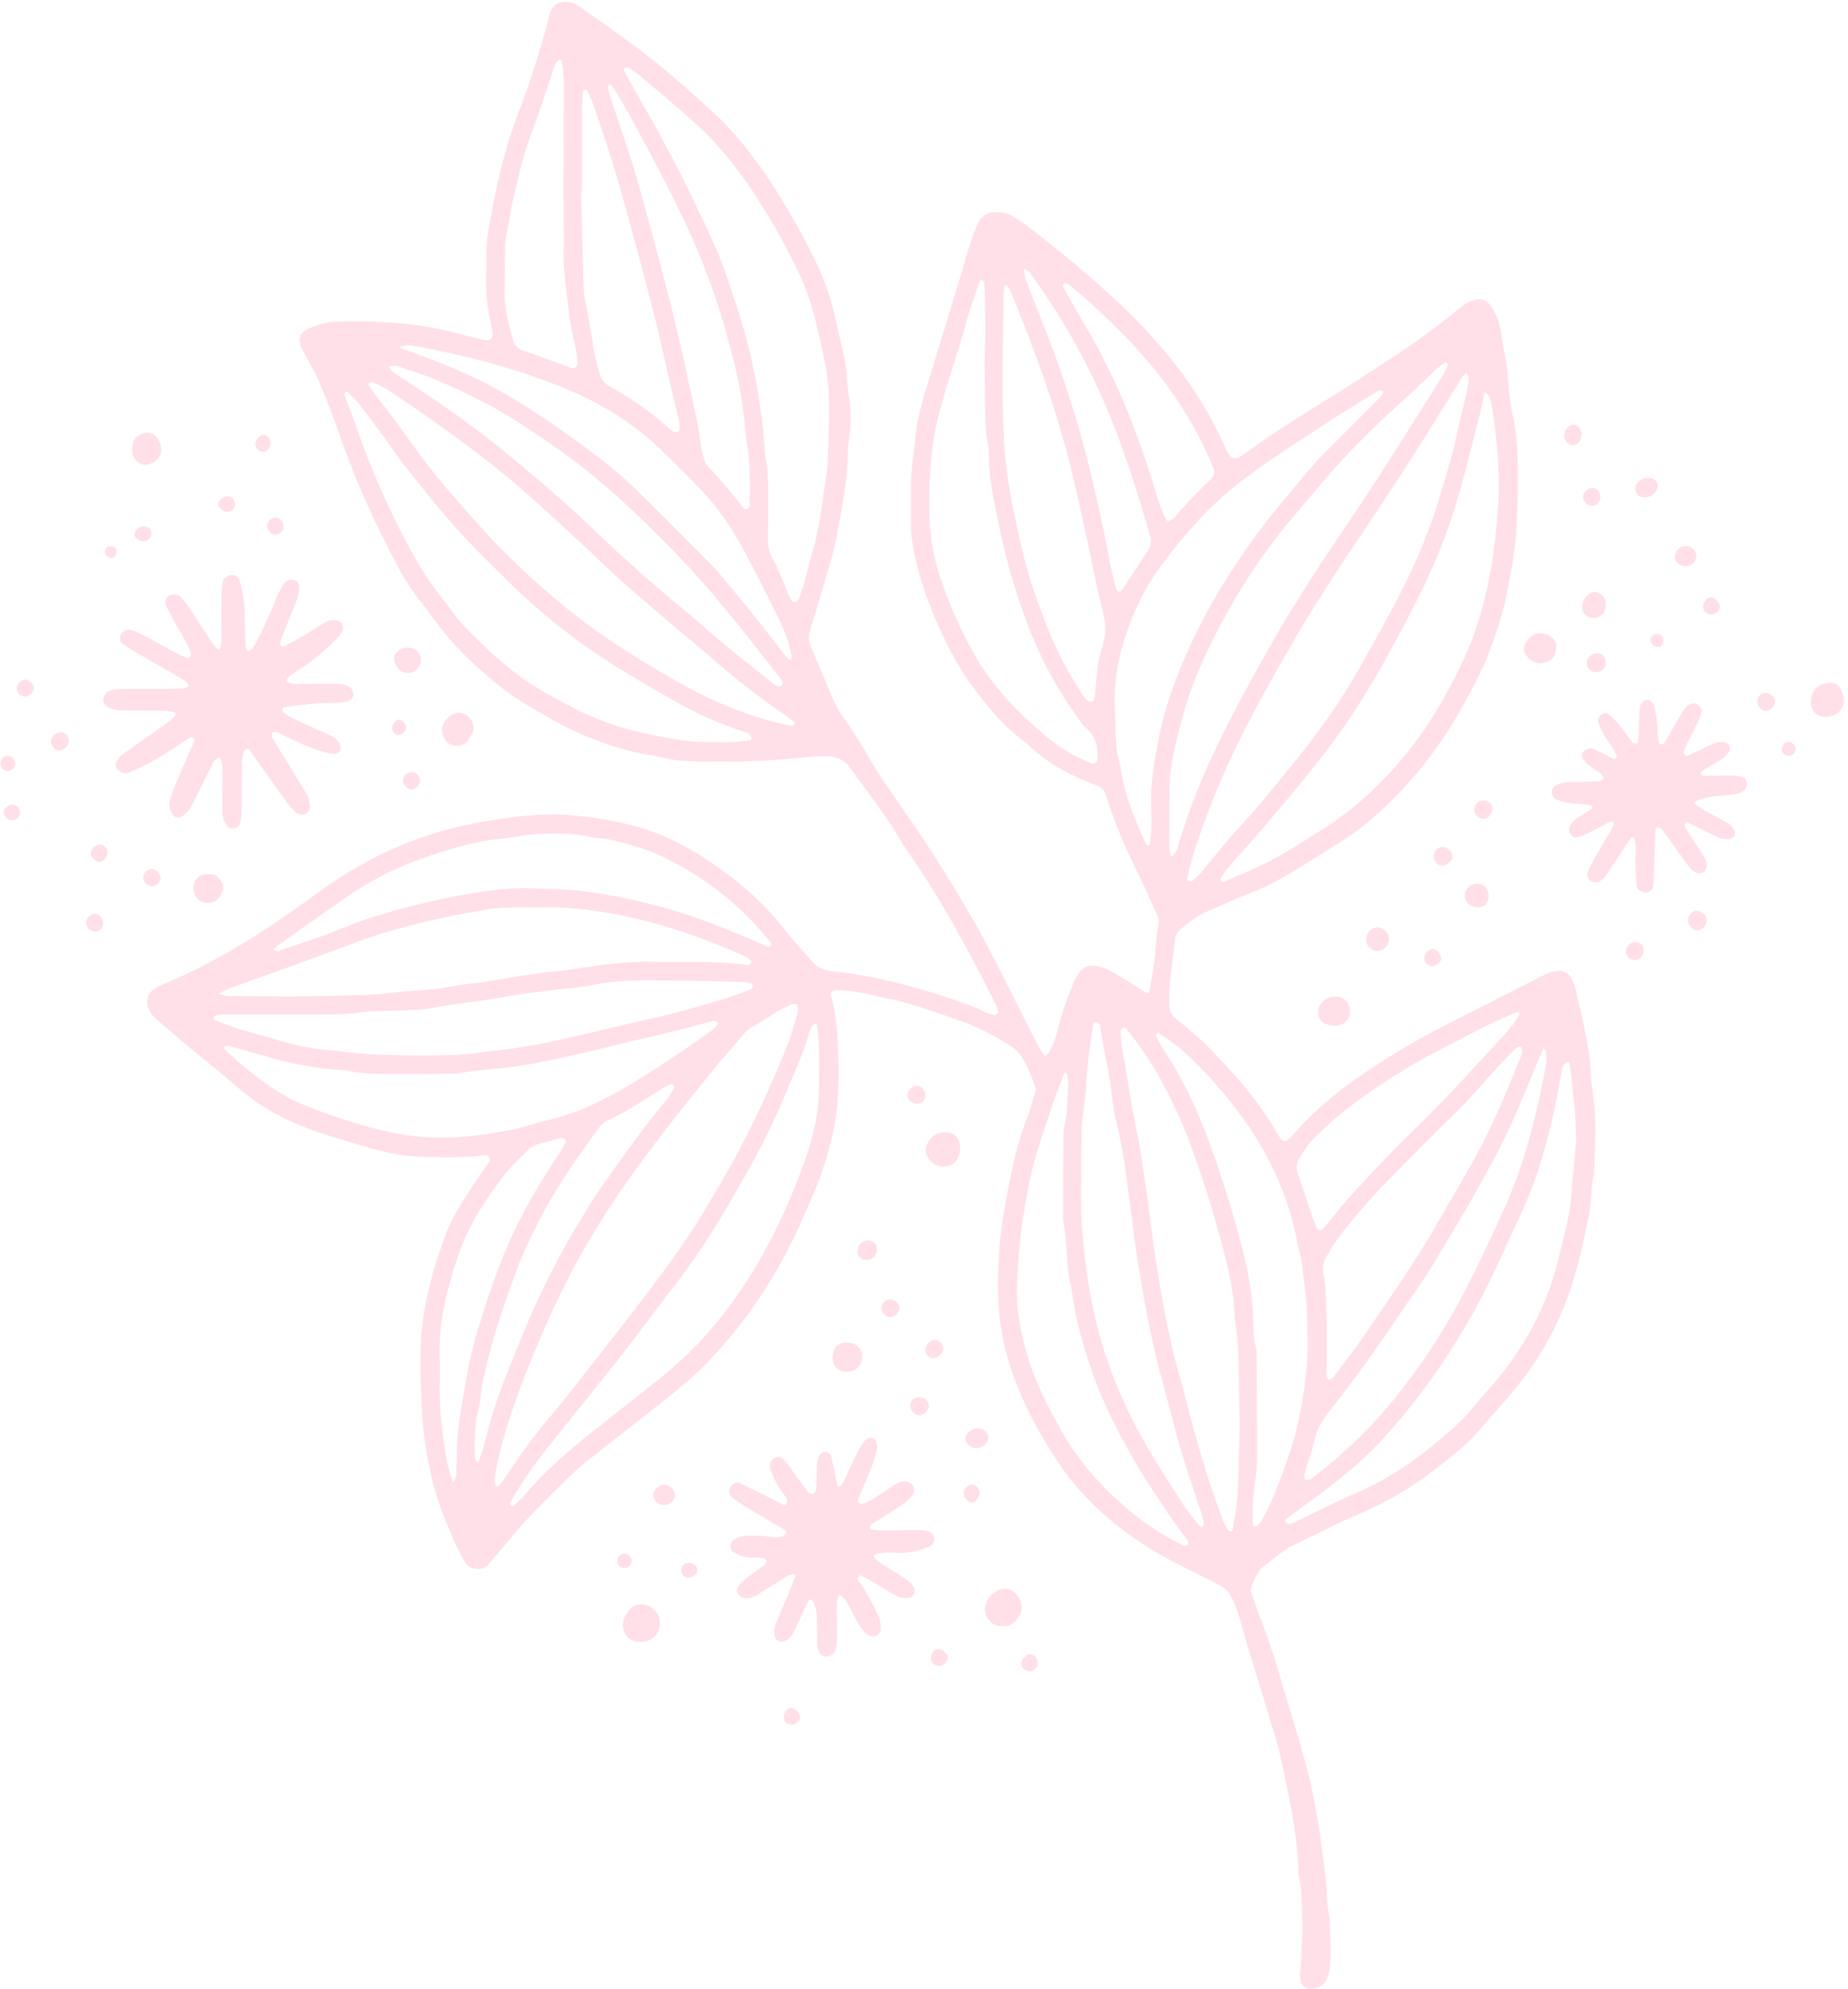 <?xml version="1.0" encoding="UTF-8" standalone="no"?><svg xmlns="http://www.w3.org/2000/svg" xmlns:xlink="http://www.w3.org/1999/xlink" data-name="Magical Botanicals" fill="#ffe0e8" height="1309.4" preserveAspectRatio="xMidYMid meet" version="1" viewBox="13.8 17.9 1216.9 1309.4" width="1216.9" zoomAndPan="magnify"><g data-name="12" id="change1_1"><path d="M776.87,622.87c-4-8.73-8.13-18.62-12.87-28.22-8.55-17.34-16.31-35-22-53.48a9.55,9.55,0,0,0-6.56-6.47c-3-1-6-2.28-9-3.55-12.42-5.32-23.92-12.11-33.85-21.37a39.06,39.06,0,0,0-3.6-3.22c-13.24-9.51-23.55-21.84-33.28-34.71a138.92,138.92,0,0,1-9.1-13.26,267.23,267.23,0,0,1-28.39-66.37c-2.77-10.3-4.8-20.9-4.65-31.74.12-9.12,0-18.25.2-27.37.13-4.8.81-9.6,1.32-14.39.39-3.73,1.15-7.43,1.34-11.17.48-9.18,2.89-18,5.15-26.79.93-3.64,2.16-7.19,3.25-10.78q10.57-34.58,21.15-69.16c2.18-7.17,4.08-14.44,6.39-21.57a115.9,115.9,0,0,1,5.75-14.95c2.29-4.75,6.63-6.87,11.91-6.72,3.79.11,7.52.72,10.78,2.81,3.61,2.31,7.24,4.63,10.64,7.23,14,10.77,27.91,21.74,41.17,33.52,10.44,9.27,20.88,18.5,30.57,28.54,22.5,23.31,41.86,48.89,55.4,78.51,6.24,13.66,6.86,14.44,19,5.43,8.6-6.39,17.64-12.21,26.67-18,17.61-11.28,35.52-22.11,53-33.58,18.84-12.34,37.76-24.6,55-39.21,3.7-3.14,7.45-6.05,12.3-7.39,4.44-1.23,8.44,0,11.1,4a42.08,42.08,0,0,1,6.65,18c1.45,10.61,4.28,21,4.72,31.79a138.32,138.32,0,0,0,3.26,23.86c2.56,11.65,2.76,23.44,3,35.22s-.34,23.6-.83,35.39c-.68,16.11-3.77,31.93-7,47.64-2.83,13.64-7.61,26.8-12.55,39.85-.38,1-.8,2-1.25,3-13.2,28.34-29,55.11-49.88,78.5-14,15.64-29.42,29.76-47.39,40.86-10.49,6.48-20.88,13.14-31.47,19.46a173.47,173.47,0,0,1-27.37,13.5c-8.51,3.23-16.73,7.21-25.14,10.69-7.55,3.13-14,7.89-20,13.28a9.44,9.44,0,0,0-2.79,5.6c-1.44,14.39-4.21,28.66-3.93,43.2.06,3.39,1,6.32,3.66,8.53,2.07,1.71,4.2,3.35,6.22,5.11,5.25,4.58,10.8,8.88,15.63,13.88,17.15,17.77,33.74,36,45.94,57.77a15.31,15.31,0,0,0,2.9,3.81,3.06,3.06,0,0,0,2.72.57,13.49,13.49,0,0,0,3.64-3.06,226.36,226.36,0,0,1,44.54-39.26,487.56,487.56,0,0,1,53.72-32.34q32.29-16.37,64.52-32.85a75,75,0,0,1,7.3-3.35,20.73,20.73,0,0,1,4.71-1,9.13,9.13,0,0,1,9.34,4.86,32,32,0,0,1,2.42,5.93c3.67,14.55,6.84,29.21,9.3,44,.53,3.16.62,6.4.88,9.61.31,3.75.28,7.55.93,11.23,3.37,19.21,2,38.51,1.48,57.81-2.37,9.42-1.59,19.26-3.62,28.69-2.94,13.61-5.81,27.29-9.83,40.6a204.38,204.38,0,0,1-36.25,69.46c-8.75,10.9-18.13,21.2-27.33,31.68-7.79,8.88-17.29,16.05-26.56,23.35a229.79,229.79,0,0,1-52.55,30.85c-14.29,6.11-28.08,13.38-42.07,20.16-7.32,3.54-13.11,9.28-19.71,13.86a10.6,10.6,0,0,0-3,3.72c-2,3.75-4.58,7.3-5.27,12.34,1.78,5,3.64,10.58,5.74,16.07,5,13,9.49,26.21,13.39,39.6,6.44,22.12,13.64,44,19.21,66.39a440.4,440.4,0,0,1,8.34,45.81c1.11,8,2.15,15.94,3,23.92.84,7.45.09,15,2.25,22.37.47,11.26,1.24,22.52.22,33.78a29.46,29.46,0,0,1-1.44,6.23c-1.57,4.82-5.47,7.49-11,7.74a6.67,6.67,0,0,1-6.92-5.41,22.27,22.27,0,0,1-.24-4.75,350.57,350.57,0,0,0,1.06-46.63c-.22-4.82-.17-9.63-1.42-14.37a28.3,28.3,0,0,1-.74-6.37c-.73-24.25-6-47.82-10.93-71.41-2.5-12-6.52-23.77-10-35.58-5.35-18-11.18-35.8-16.21-53.88-2-7.19-4-14.52-7.9-21a15.11,15.11,0,0,0-4.24-4.65,74.35,74.35,0,0,0-8.46-4.63c-8.6-4.37-17.3-8.58-25.84-13.07-23.48-12.37-44.39-28.09-61.91-48.13-8.51-9.73-15.46-20.59-22.08-31.63A236.58,236.58,0,0,1,680.59,922a170.22,170.22,0,0,1-9.67-60c.32-16.66,1.44-33.27,4.52-49.61,3.67-19.45,7.13-39,14.39-57.61,2.52-6.47,4.24-13.25,6.27-19.71-2.56-7.91-7-17.94-9.89-22a27.31,27.31,0,0,0-8.32-7.47c-10-6.24-20.51-11.8-31.67-15.65-16.19-5.58-32.3-11.64-49.18-15-11-2.16-21.83-5.59-33.25-5.1-1.67.08-3.41,1.64-3,3,4,12.42,4.42,25.34,5,38.17a242.63,242.63,0,0,1-1.11,38.59A158.53,158.53,0,0,1,560,773.22a245.75,245.75,0,0,1-13,36.3c-1.77,3.91-3.39,7.88-5.13,11.8-16.27,36.65-38,69.59-66.61,97.85-8.42,8.33-17.74,15.58-27,22.93-16.37,13-32.95,25.78-49.29,38.84a188.55,188.55,0,0,0-14.27,13c-8.4,8.3-16.81,16.6-24.82,25.27-6.91,7.48-13.27,15.47-19.87,23.23-1.73,2-3.35,4.19-5.21,6.1a8.31,8.31,0,0,1-5.88,2.22c-3.41.13-6.37-1-8.36-3.85-4.57-6.68-7.63-14.16-10.7-21.57-5.54-13.37-10.56-26.94-13.19-41.26-.29-1.58-1-3.08-1.22-4.66-1.23-9-2.89-18-3.44-27.1-1-17.14-1.75-34.3-1-51.49.7-16.19,4.27-31.85,8.57-47.35,2.28-8.25,5.31-16.31,8.32-24.34,4-10.62,10.43-19.93,16.39-29.47,2.83-4.55,6.19-8.77,9.12-13.25,1.38-2.1,4.07-4.22,2.39-7-1.28-2.13-3.91-.83-5.95-.63-12.86,1.23-25.74,1-38.61.63a124.65,124.65,0,0,1-28.57-4.4c-13.45-3.54-26.74-7.77-40-12a170.37,170.37,0,0,1-29.35-13.06c-9.44-5.17-17.95-11.77-26.09-18.74-4.89-4.18-9.74-8.36-14.77-12.39-12.14-9.71-23.89-19.91-35.73-30a18.78,18.78,0,0,1-5.44-7.85c-1.48-4,0-9.39,3.44-11.47a51.32,51.32,0,0,1,7-3.85c35.4-14.75,67.41-35.24,98.22-57.8a309.72,309.72,0,0,1,36.59-23.35,248.36,248.36,0,0,1,75.81-25.72c17.92-3.08,36-5.51,54.41-4.42A241.85,241.85,0,0,1,428,560.75c20.16,4.74,38.12,14,55.06,25.67,18.27,12.52,34.75,26.87,48.34,44.51,5.55,7.21,12,13.75,17.92,20.66a16,16,0,0,0,8.18,4.81,28.27,28.27,0,0,0,4.74.88c31.1,3.37,60.92,11.85,90.23,22.46,5.53,2,10.5,5.43,16.44,6.28.37.05.88-.45,1.23-.79s.91-.88.83-1.21a20.34,20.34,0,0,0-1.4-4.55c-17.36-35.14-36.05-69.52-58.51-101.73-1.22-1.76-2.43-3.55-3.5-5.41-9.93-17.25-22.39-32.73-33.91-48.89-3.75-5.27-9-7.58-15.15-7.67a120.61,120.61,0,0,0-14.46.71,552.77,552.77,0,0,1-73.91,2.58c-6.43-.19-12.81-.56-19.12-2.26-5.16-1.38-10.58-1.74-15.78-2.95A214.55,214.55,0,0,1,377,491.4c-12.14-6.93-24.26-13.72-35.12-22.58-14.59-11.89-28.35-24.59-39.68-39.73-3.86-5.15-7.66-10.35-11.64-15.4a152.9,152.9,0,0,1-14.85-22.94c-14.88-28-28-56.7-38.33-86.72-4.17-12.16-9.07-24.08-13.93-36-1.81-4.45-4.5-8.52-6.74-12.8-1.74-3.32-3.54-6.62-5.06-10a8.21,8.21,0,0,1,4.58-10.69c5.91-2.55,12-4.67,18.52-4.88,28-.91,55.74.82,82.9,8.34,4.64,1.29,9.35,2.37,14,3.5,5,1.2,7.19-.78,6.3-5.67-1.05-5.8-2.26-11.58-3.14-17.4a82.52,82.52,0,0,1-.91-11.21c-.1-7.51.11-15,.09-22.54,0-8.65,1.75-17.11,3.3-25.49,4.42-23.72,10-47.15,18.9-69.72,7.48-19,13.08-38.57,18.59-58.18.43-1.55.65-3.16,1.11-4.7,2.3-7.71,9.71-8.68,15.68-6.48a19.45,19.45,0,0,1,4.16,2.4c18.49,12.87,37,25.8,54.39,40.09,11.19,9.18,22,18.88,32.65,28.65,16.75,15.32,30.26,33.33,42.37,52.43a486.06,486.06,0,0,1,25.08,44.95,157.76,157.76,0,0,1,12.65,34.67c2.54,11,5.09,21.92,7.46,32.91a82.68,82.68,0,0,1,1.1,9.57c.43,4.27.49,8.6,1.27,12.8a87.39,87.39,0,0,1,.13,28.82,55.37,55.37,0,0,0-.83,8c0,18.9-3.94,37.29-7.24,55.74a201.26,201.26,0,0,1-5.17,20.23c-4,13.91-8.1,27.79-12.37,41.61a14.78,14.78,0,0,0,.62,10.88c4.7,10.82,9.18,21.73,13.74,32.6a71.91,71.91,0,0,0,7.8,14c7.16,10.06,13.45,20.68,19.71,31.32,1.9,3.23,4,6.37,6.06,9.48,12,17.78,24.52,35.24,36,53.37,14.33,22.67,28,45.78,40,69.76q13,25.88,26.11,51.72a65.7,65.7,0,0,0,4.26,6.73c.12.19,1,.18,1.22,0a10.42,10.42,0,0,0,2-2.44,66.53,66.53,0,0,0,5.68-15,194.91,194.91,0,0,1,9.08-27.46c1-2.47,2.07-4.95,3.3-7.32,2.62-5.07,7-8.48,14.82-6.43a41.68,41.68,0,0,1,10.26,4.46c6.93,4,13.64,8.46,20.48,12.68a1.5,1.5,0,0,0,2.48-1.1c1.32-9,3.26-17.88,3.82-27C775.06,636.82,776,630.45,776.87,622.87ZM339.73,990.27c-.38,4.32.82,7,1.48,6.43a15.9,15.9,0,0,0,2.34-2.06,36.36,36.36,0,0,0,2.86-3.89A389.9,389.9,0,0,1,377,949.36c6.21-7.4,12.21-15,18.17-22.56,13.25-16.88,26.55-33.73,39.59-50.77,15.64-20.46,31.09-41.07,44.18-63.32,2.72-4.62,5.43-9.25,8.18-13.86,17.65-29.54,32.14-60.64,45-92.51,2.8-6.94,4.71-14.25,6.85-21.44.44-1.46.12-3.17,0-4.75a1.63,1.63,0,0,0-1-1.18,6.5,6.5,0,0,0-3,.23c-9.56,3.75-17.5,10.37-26.5,15.13a17.9,17.9,0,0,0-4.78,4.26c-7,8.12-14.1,16.18-20.87,24.5-17.93,22.07-35.66,44.3-52.29,67.38a548,548,0,0,0-40,64.12c-10.3,19.48-19.18,39.6-27.5,59.94-9.33,22.84-17.43,46.15-22.48,70.39C340.05,987.53,339.74,990.2,339.73,990.27ZM559.67,296c.1-11.55.19-23.45-1.9-35.05s-4.62-23.09-7.62-34.51a174.07,174.07,0,0,0-13-34.55c-6.3-12.45-13-24.67-20.35-36.55-12.75-20.63-27.12-40-45.19-56.31-11.14-10-22.7-19.66-34.13-29.4-2.85-2.43-5.88-4.67-8.95-6.83a3.87,3.87,0,0,0-2.86-.39c-1.39.38-1.37,1.36-.65,2.61,1.87,3.25,3.48,6.65,5.37,9.89,15.09,26,29.59,52.3,42.29,79.55,1.59,3.41,3.41,6.7,5,10.11,2.47,5.36,4.74,10.8,7.23,16.14,5,10.73,8.35,22.06,12.14,33.23a393.31,393.31,0,0,1,20.18,97.32,68.86,68.86,0,0,0,.71,8c1.79,9,1.7,18.14,1.67,27.27,0,8.05,0,16.1-.18,24.15-.14,5.48.62,10.6,3.33,15.49a156.06,156.06,0,0,1,9.69,22.08,32.48,32.48,0,0,0,2.14,4.3,3.92,3.92,0,0,0,1.09,1.17c.42.32,1.05.8,1.39.68.86-.32,2-.76,2.32-1.46,4.45-10.4,6.41-21.55,9.59-32.34,5-17,6.4-34.76,9.39-52.18a48.87,48.87,0,0,0,.44-6.42C559.11,313.39,559.38,304.81,559.67,296Zm419.7-32.61c-2.36,1.51-3.49,4-4.85,6.2Q941,324.44,904.91,377.71c-7.84,11.52-15.27,23.32-22.78,35.06-13.57,21.24-25.87,43.21-38,65.28C827,509.11,812.42,541.26,801.4,575a149.58,149.58,0,0,0-5.84,21.71c-.07.38.41,1.2.7,1.24.92.1,2.17.29,2.75-.19a45.28,45.28,0,0,0,5.77-5.56c7.62-9,14.79-18.39,22.75-27.06,13.81-15,26.68-30.79,39.47-46.64,14.83-18.37,28.66-37.47,40.34-58,7.94-14,15.84-28,23.44-42.15,13.21-24.61,24.4-50.09,32.14-77,2.37-8.23,5.08-16.37,7.15-24.68,3.61-14.55,6.9-29.18,10.19-43.8C981,269.71,981.37,266.44,979.37,263.34Zm11.94,12.84c-.87,4.3-1.54,8.53-2.59,12.66-4.46,17.66-8.87,35.33-13.8,52.88a377.46,377.46,0,0,1-24,63c-6.56,13.51-13.51,26.85-20.7,40-6.15,11.3-12.67,22.42-19.44,33.37-18.12,29.31-40.3,55.55-62.57,81.71-8.69,10.21-17.7,20.16-26.5,30.29a56.14,56.14,0,0,0-3.63,5.29c-.79,1.15-.71,2.06.3,2.62.42.23,1,.53,1.4.38,7.86-3.43,15.75-6.78,23.51-10.41,14.63-6.83,28-15.84,41.65-24.34,17.94-11.16,33.48-25.14,47.45-40.81,21.66-24.28,37.39-52.28,50.13-82.05.84-2,1.36-4.06,2.08-6.08,9.83-27.52,13.9-56.11,15.71-85.1,1.38-22.09-1-43.94-4.32-65.72a22.59,22.59,0,0,0-2.15-6C993.46,277.2,992.34,276.86,991.31,276.18ZM830.21,954.71c-1-24.77.26-47.34-3.47-69.67-.1-13.5-3-26.57-6.22-39.58a698.52,698.52,0,0,0-24.39-78.15A321.08,321.08,0,0,0,777.76,728a217.53,217.53,0,0,0-22.59-33.15,1.63,1.63,0,0,0-1.46-.47c-.77.45-2,1.22-2,1.81.2,4.27.53,8.54,1.1,12.78.42,3.17,1.43,6.27,1.89,9.44,2.32,15.89,5,31.71,8.29,47.43.44,2.1,1,4.18,1.29,6.3,2,13.76,4.39,27.49,6,41.3,1.79,15.43,4.1,30.76,6.59,46.09,3.68,22.76,8.15,45.3,14.6,67.43.9,3.08,1.65,6.21,2.44,9.32,7.12,28,15.09,55.82,25.34,82.9a43,43,0,0,0,2.88,5.66c.22.4.82.61,1.28.85,1.09.58,2,.18,2.21-1.25,1.12-7.39,2.71-14.77,3.09-22.21C829.58,985.66,829.8,969,830.21,954.71ZM157.82,671.92c3.56,1.75,6.64,1.69,9.65,1.71,17.69.09,35.38.48,53.06.06s35.31-.26,52.94-2.4c11.65-1.41,23.46-1.35,35.11-3.58,10.49-2,21.21-2.82,31.76-4.59,14.24-2.41,28.47-4.9,42.89-6.06,2.66-.21,5.28-.85,7.93-1.23,17.48-2.51,34.92-5.25,52.7-4.8,20.86.54,41.77-.74,62.55,2.25.65.09,2.09-1,2.07-1.49a4,4,0,0,0-1.39-2.73,20.25,20.25,0,0,0-4.22-2.24c-27.48-12.21-55.78-22-85.43-27.32a241,241,0,0,0-30.24-3.9c-13.36-.68-26.78-.28-40.18-.18a69.93,69.93,0,0,0-11.18,1.05c-14.76,2.54-29.54,5.11-44.07,8.74s-29,7.55-43,12.86c-14.51,5.49-29.11,10.77-43.7,16.07-13.08,4.74-26.22,9.34-39.3,14.1C163.28,669.13,161,670.45,157.82,671.92ZM662.09,257.35c.26-10.82.6-17.79.55-24.75-.06-9.64-.39-19.27-.73-28.9,0-.58-1.16-1.19-1.88-1.61-.15-.09-1,.56-1.13,1-3,9.14-6.55,18.17-8.93,27.49-2.66,10.39-6.2,20.48-9.36,30.7-3.48,11.24-6.94,22.52-9.67,34A184.67,184.67,0,0,0,627,320.57a292.35,292.35,0,0,0-1,40.15,136.68,136.68,0,0,0,6.58,36.21,285,285,0,0,0,25.87,56.93c1.35,2.3,3,4.46,4.46,6.67,11,16.06,24.88,29.43,39.61,41.94a102.25,102.25,0,0,0,30.25,18c1.22.47,3.45-.86,3.55-2.1.7-8.38-.77-15.86-7.78-21.61-2.42-2-4-5-5.89-7.59a259.91,259.91,0,0,1-33.5-63.8,401.33,401.33,0,0,1-16.19-55.43c-3.68-17.8-8.11-35.51-8.09-53.89a26.28,26.28,0,0,0-.59-6.39c-1.44-5.78-1.49-11.68-1.63-17.56C662.32,279.21,662.21,266.35,662.09,257.35ZM484.39,506.21v.19c3.22,0,6.44.12,9.66,0,4.28-.19,8.56-.56,12.83-.95,1.36-.12,2.08-1,1.69-1.93a6.23,6.23,0,0,0-1.7-2.57,8.71,8.71,0,0,0-2.91-1.29,238.47,238.47,0,0,1-42.76-18.47c-11.71-6.52-23.27-13.33-34.77-20.22a411.2,411.2,0,0,1-78.66-61c-4.19-4.16-8.36-8.34-12.59-12.46-16.56-16.13-31.58-33.62-45.91-51.74-5-6.31-10.14-12.47-14.77-19.08-7.7-11-15.74-21.72-23.82-32.42-2.24-3-5.12-5.43-7.75-8.08-.31-.31-1.08-.61-1.32-.44a2.2,2.2,0,0,0-.75,2.87c2.63,7,5.38,14,7.82,21.1a545.79,545.79,0,0,0,35,79.35,221.9,221.9,0,0,0,20,31.08c2,2.56,4.12,5,5.92,7.63a120.06,120.06,0,0,0,16.91,19.38c3.89,3.69,7.6,7.58,11.58,11.18s8.18,6.92,12.29,10.34c11.22,9.33,24,16.14,36.76,23a194.69,194.69,0,0,0,57.35,20.29c12.65,2.32,25.27,5,38.26,4.28C483.32,506.18,483.85,506.21,484.39,506.21ZM303.66,766.84c17,.1,31.72-2.36,46.45-5.13,8.44-1.58,16.51-4.57,24.82-6.51,19.59-4.58,37.26-13.36,54.27-23.62,17.43-10.5,34.33-21.86,50.94-33.64a41.71,41.71,0,0,0,3.74-3,16.5,16.5,0,0,0,2.09-2.4,3.65,3.65,0,0,0,.6-1.41c-.86-.5-1.93-1.42-2.69-1.23-14.46,3.8-28.91,7.66-43.5,11-28.68,6.51-57,14.53-86.17,18.89-12.72,1.9-25.6,2.25-38.23,4.74a27.49,27.49,0,0,1-4.81.14c-10.18.15-20.37.45-30.55.4-12.84-.07-25.72.29-38.42-2.37a66.57,66.57,0,0,0-8-.7,223.6,223.6,0,0,1-42.54-7.88c-9.26-2.6-18.48-5.31-27.76-7.83-.83-.22-1.94.6-2.92.93a4.4,4.4,0,0,0,.71,1.4c4.76,4.29,9.4,8.75,14.39,12.76,11.28,9.07,22.91,17.61,36.42,23.26a350.66,350.66,0,0,0,48.66,16.33C275.74,764.62,290.47,767,303.66,766.84Zm226-272.13c1.2.22,3.29.63,5.38.92a2.31,2.31,0,0,0,1.47-.46c.85-.57.8-1.53-.3-2.41-2.08-1.67-4.21-3.29-6.41-4.8a492,492,0,0,1-46.94-36.47c-10-8.85-20.6-17.12-30.69-25.93C438,413.23,423.46,401.39,410,388.33c-12.71-12.29-25.85-24.15-38.88-36.11-15.42-14.13-31.58-27.4-48.28-40-14.55-10.95-29.52-21.35-44.57-31.6-6.17-4.2-12.4-8.48-19.45-11.24a1.85,1.85,0,0,0-1.94,2.89c3.16,4.32,6.34,8.63,9.68,12.81,13.05,16.32,24.15,34.07,37.8,50,15,17.52,29.94,35,46.48,51.11,22.73,22.11,47.05,42.21,73.83,59.27q19,12.09,38.62,23.09A262.24,262.24,0,0,0,529.63,494.71Zm218.31-9.31c.77,12.25-.28,24.69,3.6,36.65,2.27,18.33,9.31,35.1,17,51.66a1.88,1.88,0,0,0,1.36.77c.26,0,.79-.55.87-.93,1.84-9,1.07-18.15.94-27.21-.19-13,2.06-25.67,4.29-38.26a230,230,0,0,1,10.59-38.69,373.09,373.09,0,0,1,33.14-67.74,468.08,468.08,0,0,1,42.59-58.4c8.34-9.79,16.27-19.94,25.44-29,10.3-10.18,20.46-20.49,30.68-30.74,1.52-1.52,3-3,4.54-4.56,1.77-1.82,2.22-3.84.88-3.77-1,0-2.18-.19-2.93.27-11.87,7.31-23.83,14.47-35.46,22.13-20.13,13.27-40.66,25.91-59.42,41.22A220.06,220.06,0,0,0,801.58,362c-5.39,6-10.7,12-15.61,18.39-7.54,9.75-15,19.71-20.47,30.73C753.88,434.44,746.68,459,747.94,485.4Zm36.88,96.5c4-2.42,4.39-6.38,5.49-9.83a448.08,448.08,0,0,1,19.88-52.53c12.62-27.24,26.94-53.6,41.88-79.63,15.48-27,32.55-53,50-78.68,21.34-31.5,41.34-63.86,61.74-96a45.6,45.6,0,0,0,3.27-7.25c.12-.3-.3-1-.65-1.3a1.3,1.3,0,0,0-1.18-.21c-2.12,1.62-4.29,3.2-6.23,5-5.88,5.49-11.53,11.22-17.51,16.59-19.56,17.56-38.46,35.76-55.54,55.77-7,8.15-13.84,16.37-20.78,24.53-23.78,27.93-42.73,58.94-58.24,92.09-8.19,17.53-14,35.95-18.45,54.7-2.36,9.85-4.39,19.9-4.54,30.12-.2,13.4-.24,26.8-.21,40.2C783.72,577.58,784.41,579.65,784.82,581.9ZM551.3,691.67c-3.1,1-3.89,3.7-4.56,6-3,10.32-7.13,20.21-11.31,30.07-6.9,16.28-13.76,32.6-22.18,48.18-4.85,9-9.75,17.89-14.84,26.71-11.25,19.51-23,38.69-36.69,56.65-13,17.07-25.83,34.23-39,51.19-9.18,11.87-18.7,23.47-28.07,35.2-8.37,10.47-16.87,20.83-25.06,31.44a251.07,251.07,0,0,0-19.51,29.48,2,2,0,0,0,.7,2.79,1.39,1.39,0,0,0,1.26-.26,74.26,74.26,0,0,0,7-6.66c13.84-16.57,30.22-30.38,47-43.71,14.28-11.32,28.66-22.52,42.89-33.91A252.48,252.48,0,0,0,488.54,885c25-31.39,42.43-66.83,55.74-104.46,1.25-3.53,2.35-7.13,3.36-10.73,3.05-10.87,5.28-21.87,5.33-33.22,0-8.58.24-17.16.15-25.74,0-4.82-.47-9.64-.85-14.45A39.74,39.74,0,0,0,551.3,691.67Zm500.47,76.07c-.5-9.13-.38-16.7-1.47-24.09-.87-5.86-1.23-11.73-1.84-17.59-.28-2.64-.68-5.28-1.1-7.9-.07-.43-.7-1.16-.81-1.11a7.34,7.34,0,0,0-2.67,1.45,5.93,5.93,0,0,0-1.38,2.83c-1.42,7.36-2.62,14.76-4.12,22.11-5.16,25.27-12.1,50-23,73.5-5.4,11.68-10.7,23.4-16.15,35.06a466.65,466.65,0,0,1-38.2,67,429.55,429.55,0,0,1-37,46.59c-13.06,14.3-28.22,26.34-43.71,37.91-6.42,4.8-13,9.42-19.38,14.23a1.6,1.6,0,0,0-.13,2.62,2.83,2.83,0,0,0,1.38.64c2.3.34,4.09-1,6-1.91,12.6-6,25-12.31,37.8-17.91a210.32,210.32,0,0,0,48-29.07c10-8.08,20.06-16.16,28.4-26.08,4.15-4.93,8.38-9.78,12.64-14.61,21.29-24.13,36.65-51.45,44.49-82.8q2.93-11.7,5.63-23.44c1.91-8.36,3.55-16.77,3.69-25.41.06-3.21.64-6.4.93-9.61C1050.54,782.17,1051.22,774.16,1051.77,767.74Zm-177,129.7c-.4-9.64-.13-19.38-1.41-28.91-1.35-10.06-1.82-20.32-4.85-30.13-5.49-31.79-18.63-60.4-37.62-86.17a281.1,281.1,0,0,0-34-38.64,95.33,95.33,0,0,0-7.16-6.48c-4.25-3.23-8.7-6.21-13.1-9.24-.18-.12-.9.29-1.17.61s-.6,1-.44,1.35a77.1,77.1,0,0,0,4.55,8.4c13.33,19.67,23,41.08,31.14,63.33,7.57,20.66,14,41.67,19.75,62.86,4.66,17.07,8,34.45,8.58,52.23.2,5.89.12,11.78,1.68,17.58.69,2.53.52,5.32.54,8q.21,32.19.33,64.37a119.6,119.6,0,0,1-1.45,17.6,133,133,0,0,0-1.21,27.21c0,.48.57,1.34.78,1.32.93-.12,2.16-.21,2.67-.82a34,34,0,0,0,3.5-5.35c7.18-13.25,12-27.44,16.91-41.64C870.5,953,875.65,918.94,874.81,897.44ZM193.55,643.06c1.23.4,2.38,1.22,3.17,1,9.66-3.17,19.3-6.4,28.88-9.82,11.1-4,21.82-8.89,33.1-12.42a501.72,501.72,0,0,1,60.81-14.93c14.22-2.56,28.56-4.68,43.13-4.25,13.92.41,27.78.63,41.66,2.8a375.12,375.12,0,0,1,65.48,15.82c16.71,5.79,33,12.52,49.2,19.69a2,2,0,0,0,2.69-1.12,1.64,1.64,0,0,0-.35-1.37c-20.36-25.73-45.7-45.06-75.53-58.56a84.32,84.32,0,0,0-9-3.34c-10.21-3.26-20.44-6.49-31.25-7.1-14.27-3.44-28.74-3.18-43.21-2-5.85.46-11.62,2-17.47,2.5C326.5,571.5,309.11,577,291.93,583a210.56,210.56,0,0,0-51.32,26.47Q218.84,624.62,197.2,640C196,640.87,194.84,642,193.55,643.06Zm6,42.76h0c-13.41,0-26.82,0-40.22,0a17.79,17.79,0,0,0-4.58,1.06c-.21.06-.43.72-.36,1,.27,1.18,1.19,1.61,2.26,2.07,12.83,5.59,26.46,8.63,39.8,12.57,11.82,3.48,23.86,6.14,36.23,6.9,3.2.2,6.4.63,9.57,1.11,15.54,2.38,70.32,3.21,85.08.65,6.37-1.11,12.76-1.5,19.12-2.4,9-1.26,18-2.64,26.92-4.45q18.09-3.69,36-8.14c21.82-5.41,43.94-9.61,65.5-16.08,11.25-3.37,22.66-6.33,33.45-11.1a1.76,1.76,0,0,0,.82-2.72,2.1,2.1,0,0,0-1.1-1,18.86,18.86,0,0,0-4.62-1c-17.15-.38-34.31-.83-51.47-.93-16.06-.1-32.11-.43-48,3-8.86,1.89-18,2.32-27,3.49-9.56,1.23-19.17,2.19-28.63,3.94-17.9,3.31-36,5-53.95,8.3a44.14,44.14,0,0,1-6.4.59c-8.58.34-17.15.6-25.72.94a87.12,87.12,0,0,0-11.22.69c-7.45,1.27-15,1.34-22.45,1.43C218.89,685.91,209.24,685.82,199.58,685.82ZM675.51,205.37a51.89,51.89,0,0,0-.87,6.33c-.27,22.48-.8,45-.56,67.45.17,16.56.62,33.1,2.84,49.64,2.29,17,5.91,33.66,9.77,50.31,4.23,18.3,10.52,35.94,17.47,53.31a231.47,231.47,0,0,0,24.18,45.21,3.63,3.63,0,0,0,1,1.21,8.45,8.45,0,0,0,2.8,1.09,1.94,1.94,0,0,0,2.24-1.9c.51-4.22,1.06-8.45,1.4-12.69.42-5.33.79-10.64,2.24-15.86,1.57-5.64,3.61-11.4,3.72-17.14s-1.83-11.55-3-17.31c-.64-3.13-1.65-6.2-2.32-9.33-2.42-11.51-4.61-23.07-7.2-34.53-4.47-19.81-8.49-39.76-13.94-59.3-9.62-34.55-22-68.17-35.64-101.34C678.91,208.63,678.12,206.48,675.51,205.37ZM683.66,862c-1.08,14.83,1.86,32.75,7.29,50.26,4.94,15.93,12.43,30.73,20.49,45.31,12.12,21.92,28.37,40.33,47.59,56a162.47,162.47,0,0,0,32.37,20.85c1.28.61,2.65,1.63,4.33.61.89-.55.71-2.48-.69-4.24-7.73-9.63-14.28-20.08-21.19-30.29a416,416,0,0,1-33.36-60.45c-3.11-6.81-5.73-13.86-8.18-20.94-5.95-17.23-10.75-34.77-12.95-52.94-3.82-14.08-2.45-28.81-5.28-43a32.68,32.68,0,0,1-.24-6.42q.07-24.13.25-48.25a43.83,43.83,0,0,1,.72-9.6c2.08-9,1.74-18.12,2.41-27.19a31.12,31.12,0,0,0-.61-6.35,2,2,0,0,0-1-1.21,1.23,1.23,0,0,0-1.12.42c-3.14,8.51-6.52,16.95-9.27,25.58-4.54,14.27-9.86,28.28-12.9,43C687.89,814.77,684.4,836.38,683.66,862Zm42.22-71c-1,28.41,1.49,54.43,6.11,80.35a293.91,293.91,0,0,0,25,76c10.46,21.79,23.68,41.95,36.78,62.17a159.14,159.14,0,0,0,9.78,12.72c.88,1.11,1.93.95,2.48-.06a2.75,2.75,0,0,0,.48-1.44,28.2,28.2,0,0,0-.94-4.67c-4.63-14.25-9.64-28.38-13.89-42.74-4.55-15.38-8.28-31-12.56-46.47-7.42-26.85-12.24-54.24-16.61-81.7-1.26-7.9-2.22-15.88-3.18-23.84-1-8.5-2.35-16.95-3.4-25.44-1.46-11.7-3.42-23.27-6-34.77a182,182,0,0,1-3.76-20.51c-1.67-16-5.69-31.58-8-47.46a2.73,2.73,0,0,0-.9-1.3,3.54,3.54,0,0,0-1.22-.8,1.67,1.67,0,0,0-2.4,1.4c-1.71,12.16-3.83,24.27-4.45,36.57A127.55,127.55,0,0,1,728,743.38a170.37,170.37,0,0,0-2.05,25.6C725.8,777,725.88,785.05,725.88,791ZM887.56,893.36h-.13c0,7.51,0,15,0,22.53,0,2.14-.2,4.28-.28,6.42-.06,1.87,1,4.12,1.82,3.82a6,6,0,0,0,2.75-1.44c7.06-9.44,14.34-18.75,21-28.49,16-23.51,32.37-46.76,46.62-71.4,9.14-15.78,18.46-31.46,27.17-47.47,11-20.29,19.81-41.63,28.39-63,.4-1,.69-2,1-3,.51-1.52-.13-4.56-.94-4.41a5.7,5.7,0,0,0-2.77,1c-2,1.78-3.8,3.78-5.68,5.69-12,12.26-22.71,25.73-35.06,37.71-13.87,13.45-27.41,27.24-41,41a418.59,418.59,0,0,0-31,34.86,126.67,126.67,0,0,0-12.56,18.66,14.64,14.64,0,0,0-1.57,10.8,71.44,71.44,0,0,1,1.45,12.75C887.15,877.27,887.3,885.32,887.56,893.36Zm142.59-185.5c-2.59,6.19-5.1,12.06-7.52,18-6.7,16.34-13.53,32.63-21.62,48.35-13,25.24-27.53,49.59-42.18,73.89-8.58,14.23-18.42,27.61-27.68,41.37q-19.73,29.34-41.65,57.06c-4.71,6-8.55,12.13-10.12,19.76-1.17,5.73-3.39,11.25-5.12,16.87-.32,1-.52,2.08-.81,3.11-1.05,3.66-.91,5.63.38,5.8a5.91,5.91,0,0,0,4.41-1.46,310.9,310.9,0,0,0,54.15-52.39,413.16,413.16,0,0,0,44.15-66.94c9.79-18.44,18.53-37.39,27.21-56.39,13.89-30.43,21.87-62.52,27.94-95.2.57-3.11.29-6.39.21-9.6C1031.89,709.44,1031,708.85,1030.15,707.86ZM276.73,246.74c7.8,2.87,14.33,5.19,20.79,7.67,16,6.15,31.67,13,46.61,21.45,19.14,10.87,37.14,23.38,54.83,36.4,11.23,8.25,22.23,16.83,32.22,26.53,16.91,16.4,33.43,33.22,50.07,49.91,2.65,2.65,5.16,5.45,7.56,8.33,14.06,16.86,28,33.79,41.17,51.38a32.64,32.64,0,0,0,3.25,3.51c.29.29,1,.54,1.24.39s.89-.88.82-1.27a97.54,97.54,0,0,0-9.39-27.17c-6.77-13.37-13.33-26.85-20.32-40.11-8-15.2-17.3-29.63-29.09-42.2-9.16-9.76-18.7-19.18-28.39-28.41-17.25-16.43-37.19-28.91-59.05-38.18-33.14-14.05-67.77-23.1-103.15-29.41A13.75,13.75,0,0,0,276.73,246.74ZM397,144.28h-.55q.84,31.35,1.69,62.71a40.3,40.3,0,0,0,.59,6.4c2.1,11,4.2,22.08,5.8,33.22a143.42,143.42,0,0,0,4.07,17.19,13.17,13.17,0,0,0,6.78,8.49,214.91,214.91,0,0,1,40.49,28.9,7.18,7.18,0,0,0,2.9,1.17,1.72,1.72,0,0,0,2.32-1.55,13.68,13.68,0,0,0,0-4.69c-3.44-15.14-7.17-30.22-10.47-45.38-4.22-19.37-9.36-38.5-14.46-57.65-8.54-32.08-17-64.18-28.05-95.54-2.3-6.57-4.17-13.3-7.41-19.51-.6-1.14-1.54-1.51-2.27-1a2,2,0,0,0-.78,1.35c-.26,4.27-.61,8.55-.63,12.83C397,108.91,397,126.6,397,144.28ZM415.6,73c-.65,1-1.61,1.8-1.51,2.44a39.89,39.89,0,0,0,1.6,6.14c6.57,20.38,13.92,40.54,19.58,61.17,11.47,41.79,23,83.58,31.82,126,2.83,13.62,6.5,27.07,8,40.95a67.45,67.45,0,0,0,2.57,10.93,10.27,10.27,0,0,0,2.26,4.2c8.58,8.86,16.21,18.52,24,28.09a1.56,1.56,0,0,0,1.5.32c.75-.52,1.85-1.29,1.87-2,.45-13.92.63-27.84-1.63-41.66-.51-3.16-1-6.35-1.23-9.55a280.09,280.09,0,0,0-7.86-45.85,473.36,473.36,0,0,0-32.05-90.7c-11.8-24.66-24.57-48.8-37.89-72.66C423.24,84.8,420,78.66,415.6,73ZM529.38,467.88a26.66,26.66,0,0,0-2.24-4.07c-10.59-13.48-21.06-27.07-31.95-40.32-9.52-11.58-19.21-23.07-29.44-34-11.35-12.13-23.15-23.87-35.23-35.28-10.12-9.55-20.6-18.8-31.52-27.43-14.29-11.29-29.4-21.49-44.74-31.36-16.28-10.49-33.56-19-51.3-26.65-8.84-3.79-18.08-6.65-27.19-9.78-1.41-.49-3.1-.19-4.66-.13-.35,0-1,.8-1,.81,1,1.23,1.8,2.74,3.07,3.57,23.32,15.26,46.46,30.73,68.21,48.24,23,18.51,45.31,37.68,66.59,58.13,12,11.51,24.42,22.54,36.92,33.49,11.28,9.88,23.1,19.16,34.34,29.09,14.08,12.43,29,23.85,43.58,35.6a16.63,16.63,0,0,0,4.28,2.07c.3.12.91-.29,1.27-.59A7.77,7.77,0,0,0,529.38,467.88ZM382.9,57.22a4.49,4.49,0,0,0-1.53.46c-1.78,1.38-2.39,3.44-3.07,5.48-4.6,13.69-8.89,27.51-14,41a229.9,229.9,0,0,0-9.21,30.7c-1.76,7.82-4,15.58-5.19,23.48s-3.55,15.68-3.56,23.79c0,9.1-.19,18.21-.29,27.31-.1,10.82,2.52,21.18,5.32,31.52,1.05,3.9,3.08,6.48,7.12,7.85,10.64,3.6,21.16,7.55,31.73,11.35,1.92.7,4.24-1.41,4-3.64s-.42-4.25-.82-6.34c-1.53-7.87-3.68-15.67-4.58-23.61-1.62-14.34-4-28.62-3.83-43.13.14-13.93-.13-27.85-.11-41.78,0-23.56.19-47.12.14-70.69a116.06,116.06,0,0,0-1.24-12.71C383.72,57.89,383.2,57.57,382.9,57.22Zm631.23,627.6c-.45-.22-1-.75-1.34-.63-16,6.24-30.94,14.63-46.2,22.38a416.37,416.37,0,0,0-56.24,34.18,251.57,251.57,0,0,0-29.57,24.69,63.54,63.54,0,0,0-11.5,15.38,12.13,12.13,0,0,0-1,9.33c.3,1,.86,2,1.2,3,2.68,8.13,5.3,16.28,8,24.39,1,3,2.29,6,3.49,8.91.54,1.35,3,1.59,4,.39,6.9-8.18,13.46-16.67,20.73-24.5,12.76-13.73,25.59-27.44,39.05-40.49,20.41-19.78,39.44-40.83,58.68-61.71a72.29,72.29,0,0,0,10.65-14C1014.36,685.77,1014.16,685.25,1014.13,684.82ZM326.3,970.2c.47,2.8-.54,6.65,1.38,10.13.08.16.88.18.94.06a62.77,62.77,0,0,0,4.53-13.53,306.61,306.61,0,0,1,11.39-36.74c4.35-11.52,9.13-22.84,13.73-34.25a525.79,525.79,0,0,1,39.2-77.18c3.62-5.94,7.11-12,11.12-17.66,14.22-20.09,28.33-40.27,44.14-59.19a64.55,64.55,0,0,0,5.19-8c1.12-1.83.18.8-.45-1.25-.12-.41-.91-1-1.17-.9a29.28,29.28,0,0,0-5.85,2.42c-11.76,7.43-23.27,15.25-36,21.11a18.4,18.4,0,0,0-7.14,6.32c-5.27,7.42-10.69,14.73-15.81,22.25-15.11,22.19-28.07,45.54-37.64,70.69-2.28,6-4.36,12.07-6.51,18.11a443.79,443.79,0,0,0-15.09,52.34c-1.65,7.36-1.86,14.88-3.73,22.13S326.53,961.84,326.3,970.2Zm-14,23.39c2.75-3.51,1.95-7.35,2.06-11,.32-11.24.6-22.41,2.52-33.61,3-17.42,5.46-34.95,10.49-51.93,8.22-27.78,17.51-55.12,31.14-80.89,7.3-13.8,15.61-26.88,24.14-39.88a73.07,73.07,0,0,0,3.83-7c.14-.29-.12-.92-.38-1.23a2.48,2.48,0,0,0-1.31-.87c-2.78-.47-5.19.95-7.77,1.61-14.1,3.58-11.61,2.35-21.75,12.39a96.18,96.18,0,0,0-8.74,9.44C334,806.81,322.81,823.75,316,843.3c-7.59,21.9-13.47,44.06-12.68,67.53.25,7.5.06,15,0,22.54-.11,15.07,2.24,29.91,4.39,44.77.53,3.68,1.82,7.26,2.84,10.87C311,990.5,311.65,991.94,312.26,993.59ZM717.74,205.26a9.53,9.53,0,0,0-2.32-1,1.78,1.78,0,0,0-1.15.66c-.3.36-.71,1-.56,1.3,4.4,7.94,8.65,16,13.35,23.74,17.26,28.56,30.38,59,41,90.54,3.41,10.15,6.43,20.43,9.78,30.59a82,82,0,0,0,3.8,8.73c.56,1.19,1.6,1.38,2.76.7a9.07,9.07,0,0,0,2.68-1.69c7.4-9.21,15.82-17.45,24.23-25.72a6.4,6.4,0,0,0,1.36-7.4c-12.45-30.67-30.89-57.48-53.37-81.55-8.4-9-17.44-17.42-26.4-25.88C727.84,213.51,722.35,209.2,717.74,205.26Zm-28.6-3.76c3,7.86,6,15.89,9.21,23.85a757.83,757.83,0,0,1,29.27,86.75c5.51,20.7,10.21,41.6,14.46,62.6,2.12,10.49,3.72,21.1,6.94,31.35.15.48.71,1.25,1,1.2.93-.17,2.2-.36,2.64-1,5.66-8.45,11.12-17,16.8-25.48A12.14,12.14,0,0,0,770.94,370c-7.53-26.28-15.77-52.32-26-77.69A446.92,446.92,0,0,0,701,210.24c-3-4.44-6.16-8.77-9.35-13.07a9.44,9.44,0,0,0-2.47-1.77c-1.06-.71-1.36-.29-1,1.27S688.81,199.77,689.14,201.5Z" fill="inherit"/><path d="M158,445.65c1.59-1.69,1.54-3.84,1.56-5.9.08-10.2,0-20.39.16-30.59a49.45,49.45,0,0,1,.78-8c.41-2.29,2.19-3.62,4.22-4.47,2.3-1,6.25.67,6.76,2.78,1.5,6.25,3.16,12.46,3.27,19,.14,8,.49,16.09.77,24.13.07,2.28.91,3.8,1.94,3.63a5,5,0,0,0,3.61-2.89,287.14,287.14,0,0,0,14.24-30.61,71.15,71.15,0,0,1,5-10.05,8.9,8.9,0,0,1,3.71-2.88c2.84-1.42,7.14,1.33,6.88,4.41a30,30,0,0,1-1.38,7.83c-3.21,8.52-6.74,16.92-10.08,25.4a23.43,23.43,0,0,0-1.17,4.61c0,.35.54.9,1,1.21s1,.55,1.26.4c4.71-2.54,9.43-5.06,14-7.78s9-5.81,13.7-8.42a13.15,13.15,0,0,1,6.12-1.46,7.18,7.18,0,0,1,4.19,1.86c1.37,1.15,1.43,4.5.45,6a22.62,22.62,0,0,1-2.77,3.89c-7.28,7.14-14.75,14.07-23.37,19.63-2.71,1.74-5.38,3.54-8,5.33-1.38.93-2.81,3.49-2.19,3.81a11.46,11.46,0,0,0,4.37,1.62c4.28.17,8.58,0,12.87-.07,5.9,0,11.81-.16,17.7.08,2,.08,4.09,1,6,1.81,1.72.69,3.16,3.52,3,5.3s-2.47,4.24-4.13,4.45a66,66,0,0,1-9.57.93c-10.77-.27-21.33,1.5-31.95,2.81-.48.06-1.32.61-1.29.83.14.92.27,2.16.9,2.63,5.6,4.25,12.17,6.71,18.5,9.61,4.38,2,8.82,3.88,13.15,6a11.51,11.51,0,0,1,5.51,5.65,6.16,6.16,0,0,1,.42,3c-.11,1.28-2.31,3-3.52,2.92a28.49,28.49,0,0,1-4.73-.42,97.31,97.31,0,0,1-19.63-7.08q-6.53-3.12-13.06-6.24c-2.2-1-4.31-.84-4.3.38,0,.95-.23,2.09.21,2.82,4.4,7.35,8.94,14.63,13.41,21.95,3.35,5.49,6.79,10.94,9.89,16.57,1,1.78,1.15,4.09,1.35,6.18a5.88,5.88,0,0,1-2.66,5.49c-1.37.94-4.9.46-6.09-.72a51.73,51.73,0,0,1-5.47-5.82c-6.34-8.65-12.52-17.41-18.76-26.13-2.18-3.06-4.34-6.12-6.51-9.18-.8-1.12-1.72-1.32-2.74-.55-.41.31-1,.66-1.07,1.08a27.58,27.58,0,0,0-1.3,6.18c-.17,11.27-.08,22.54-.26,33.8a30.48,30.48,0,0,1-1.3,7.86,4.48,4.48,0,0,1-3.43,3,5.36,5.36,0,0,1-5.43-2.44,14.93,14.93,0,0,1-2.48-7.54c-.09-6.44-.12-12.87-.16-19.31,0-2.69.06-5.37,0-8-.08-3.16.49-6.46-1.67-9.26-4.36,1.07-5.07,5.18-6.79,8.36-2.3,4.24-4.28,8.65-6.45,13-1.92,3.83-3.87,7.65-5.88,11.44a16.11,16.11,0,0,1-5.53,5.72c-2.48,1.65-5.24.93-6.69-1.79-1.57-2.94-2.46-5.9-1.34-9.24,3.41-10.18,8-19.89,12.18-29.75,1.26-3,2.61-5.88,3.85-8.84a1.7,1.7,0,0,0-.27-1.32,1.92,1.92,0,0,0-2.79-.69c-5,3.16-9.87,6.46-14.84,9.63a142.18,142.18,0,0,1-25.63,13.36c-2.91,1.11-5.16-.34-7.2-2.21a4.22,4.22,0,0,1-.72-4.46,14.43,14.43,0,0,1,5.13-6.06c9.59-6.87,19.27-13.61,28.87-20.46a45.42,45.42,0,0,0,4.74-4.15,1.82,1.82,0,0,0,.44-1.5,1.64,1.64,0,0,0-1.11-.93,34.17,34.17,0,0,0-6.22-1c-9.12-.15-18.24-.13-27.37-.16a22,22,0,0,1-9.38-1.83,6.73,6.73,0,0,1-3.58-5c-.11-2.37,2-5.74,4.21-6.26a29.46,29.46,0,0,1,6.28-1.06c7.51-.13,15-.05,22.54-.06,4.83,0,9.66.08,14.48-.12,3-.13,6.36.52,8.84-2.12-1-2.82-3.69-3.8-5.91-5.11-9.69-5.74-19.51-11.25-29.25-16.91-2.77-1.61-5.46-3.36-8.13-5.14a5.46,5.46,0,0,1-1.88-5.7c.68-2.34,4-4.54,6.28-3.87a40.12,40.12,0,0,1,7.45,2.78c7.59,4,15,8.26,22.59,12.33,2.34,1.27,4.82,2.28,7.27,3.34a1.87,1.87,0,0,0,2.63-1.15,2.34,2.34,0,0,0,.34-1.4c-2.11-6.71-6-12.52-9.46-18.54-2.41-4.17-4.66-8.44-6.81-12.74a5.21,5.21,0,0,1,1.83-7c2-1.28,5.85-.94,7.49.77a38.19,38.19,0,0,1,4.19,4.82c5.09,7.56,10,15.23,15.08,22.81C153.53,441.12,154.93,444.1,158,445.65Z" fill="inherit"/><path d="M605.68,1025.19c5.36,0,10.73-.1,16.08.06a15.94,15.94,0,0,1,4.57,1.31c1.64.59,3.38,3.69,2.74,5.33-.55,1.43-1.4,3.28-2.61,3.8a48.93,48.93,0,0,1-18.61,4.46c-5.85.11-11.79-.92-17.55,1-.42.14-1,.54-1,.91a1.84,1.84,0,0,0,.42,1.5c4.79,4.34,10.48,7.36,15.88,10.8a74.57,74.57,0,0,1,7.86,5.54,11,11,0,0,1,2.43,4c1.09,2.51-.93,5.56-3.6,5.91a12.51,12.51,0,0,1-7.82-1.12c-5.16-2.85-10.15-6-15.25-9-2.77-1.62-5.61-3.13-8.46-4.61a1.59,1.59,0,0,0-1.28.27,1.86,1.86,0,0,0-.53,2.78A144.31,144.31,0,0,1,592.27,1082a18.31,18.31,0,0,1,1.38,9.42,4.64,4.64,0,0,1-4.43,3.76c-2.19-.19-4.32-.76-5.76-2.46a44.22,44.22,0,0,1-4.69-6.47c-2.66-4.65-5-9.47-7.61-14.17-1.19-2.17-4.39-4.48-4.78-3.73a10.81,10.81,0,0,0-1.53,4.44c-.07,7.51.16,15,.14,22.53a39.16,39.16,0,0,1-.75,8,6.47,6.47,0,0,1-5.53,5.09c-1.88.36-4.89-1-5.41-2.58a17.3,17.3,0,0,1-1.23-4.58c-.24-5.9-.26-11.8-.36-17.71a27.48,27.48,0,0,0-2.25-11,3.69,3.69,0,0,0-1-1.16c-.82-.75-1.83-.59-2.44.68-3,6.28-5.89,12.63-8.92,18.91a22,22,0,0,1-3.38,5.39,9.7,9.7,0,0,1-4.14,2.18c-2.55.82-5.45-1.42-5.77-4a15.31,15.31,0,0,1,.88-7.89c3.3-7.92,6.71-15.79,10-23.7,1-2.43,1.82-4.94,2.69-7.42.35-1-.05-1.38-1.1-1.17s-2.21.08-3,.58c-6.88,4.17-13.67,8.47-20.54,12.67a16.64,16.64,0,0,1-4.38,1.94,9.09,9.09,0,0,1-6.28-.33c-2.53-1.15-3.89-4.68-2.32-6.62a28.57,28.57,0,0,1,4.25-4.77c4.22-3.31,8.67-6.31,12.93-9.56a6.26,6.26,0,0,0,1.61-2.64c.34-.82-1.61-2-3.64-2.09-3.74-.26-7.56-.12-11.21-.83a23.68,23.68,0,0,1-7.2-3.31c-2.58-1.55-2-6.84.82-8.15a19.26,19.26,0,0,1,6-2.07,72.24,72.24,0,0,1,19.25.63,17.47,17.47,0,0,0,6.33-.44,4.52,4.52,0,0,0,2.26-2c.61-.88.15-1.88-1-2.55-8.32-4.91-16.68-9.75-24.95-14.72-3.2-1.93-6.25-4.13-9.31-6.29-2-1.41-2.41-5.09-.93-7.31,1.32-2,3.78-3.16,5.44-2.39,4.86,2.25,9.7,4.53,14.5,6.91s9.51,4.89,14.28,7.31a1.72,1.72,0,0,0,2.66-1,4,4,0,0,0,0-2.84c-2-3.17-4.44-6.07-6.29-9.33A65.93,65.93,0,0,1,521,984.87a6.38,6.38,0,0,1,1.35-6c1.59-2.08,5.57-2.51,7.14-.7,1,1.2,2.14,2.39,3.08,3.68,4.42,6.07,8.75,12.2,13.23,18.22.53.72,1.78.93,2.73,1.3s2.67-1.73,2.74-3.44c.09-2.15.16-4.29.23-6.43.11-3.22.11-6.45.34-9.66a29.81,29.81,0,0,1,1-4.69,5,5,0,0,1,4.8-3.41c1.32.1,3.34,1.67,3.58,2.85,1.3,6.29,2.56,12.59,3.88,18.87.1.47.86,1.24,1,1.18.83-.41,1.93-.82,2.28-1.56,3.53-7.22,6.87-14.55,10.41-21.76a47.27,47.27,0,0,1,4.27-6.77,9.35,9.35,0,0,1,2.61-1.79,3.62,3.62,0,0,1,5.08,2.27c.31,1.56.83,3.23.55,4.73a49.22,49.22,0,0,1-2.51,9.25c-3.14,8-6.53,15.86-9.82,23.77-.49,1.18-.26,2.27,1,2.73a4.34,4.34,0,0,0,2.92.16c6.47-2.75,11.94-7.17,17.83-10.88a33.3,33.3,0,0,1,5.58-3.17,9.9,9.9,0,0,1,4.72-.38,5.62,5.62,0,0,1,3.72,8.65c-2.56,3.59-6,6.13-9.59,8.47-5.85,3.8-11.84,7.37-17.69,11.17-.54.36-.6,1.65-.62,2.51,0,.3.78.81,1.25.88a36.74,36.74,0,0,0,4.79.43c4.3.05,8.59,0,12.88,0Z" fill="inherit"/><path d="M1090.61,584.56c0-4.8,1-9.65-.52-14.35-.16-.49-.54-1.13-.94-1.25a1.67,1.67,0,0,0-1.43.59c-3,4.41-5.9,8.87-8.84,13.32-2.66,4-5.24,8.09-8,12a18.83,18.83,0,0,1-3.57,3.18c-1.27,1.06-4.65.93-6.08-.17s-2.7-4.37-2-5.78c1.37-2.9,2.72-5.81,4.3-8.59,4.24-7.44,8.6-14.81,12.86-22.24a2,2,0,0,0-.16-1.44c-.54-1.27-1.39-1.34-2.65-.68-5.7,3-11.42,5.91-17.2,8.73a19.42,19.42,0,0,1-4.56,1.3c-2.26.48-5.38-3-4.83-5.24a10.71,10.71,0,0,1,4.21-6.62c3.51-2.42,7.13-4.69,10.65-7.08a1.52,1.52,0,0,0,.55-1.35,1.74,1.74,0,0,0-1.24-.94c-3.17-.37-6.35-.83-9.53-.9a40,40,0,0,1-12.53-2.63,5.24,5.24,0,0,1,0-9.85,24.36,24.36,0,0,1,6.13-1.71c3.19-.29,6.43,0,9.65-.13,3.75-.11,7.5-.3,11.24-.5,2-.11,3.86-1.29,3.51-2.22a5.93,5.93,0,0,0-1.56-2.64c-3-2.26-6.19-4.23-9.14-6.53a16.84,16.84,0,0,1-3-3.74c-.7-1-.51-3.66.56-4.49a12,12,0,0,1,4.14-2.11,5,5,0,0,1,3.07.64c4.32,2.1,8.58,4.33,12.9,6.43.3.16,1-.16,1.32-.47a1.5,1.5,0,0,0,.41-1.24c-1.07-3.68-3.44-6.63-5.48-9.78-2.64-4-5.27-8.09-6.6-12.82a4.89,4.89,0,0,1,2.6-5.29c1.53-.75,3.26-.92,4.53.25a64.56,64.56,0,0,1,6.67,6.87c3,3.72,5.71,7.73,8.72,11.47.53.67,1.93.71,3,.87.19,0,.7-.78.73-1.22.23-3.73.38-7.46.55-11.19s.26-7.5.52-11.24c.18-2.68,2.91-5.34,5.13-5.23,1.65.09,4,2.27,4.39,4.23,1.06,5.25,2.3,10.47,2.23,15.9a55.84,55.84,0,0,0,.82,7.91c.06.47.63,1.28.89,1.25.94-.12,2.32-.24,2.7-.87,3.6-5.95,7-12,10.51-18,1.63-2.75,3.21-5.59,6.09-7.34a4.85,4.85,0,0,1,4.58-.3c1.83.74,3.71,3.49,3.35,5a23.2,23.2,0,0,1-1.31,4.58c-2.8,5.8-5.76,11.51-8.6,17.29a33.22,33.22,0,0,0-1.71,4.45,2,2,0,0,0,.25,1.41c.61,1.1,1.62,1.66,2.63,1.2,4.86-2.24,9.63-4.64,14.5-6.85a23.52,23.52,0,0,1,6-2,11.42,11.42,0,0,1,4.69.64c1.83.52,2.85,3.86,1.92,5.36A16.34,16.34,0,0,1,1147,518c-4.14,2.47-8.32,4.88-12.39,7.48a1.56,1.56,0,0,0-.47,2.46,2.32,2.32,0,0,0,1.38.76c5.89-.09,11.79-.38,17.68-.33a36.4,36.4,0,0,1,7.89,1.09c3.09.72,4.05,5.6,1.78,8a9.69,9.69,0,0,1-5.44,3.16c-3.71.56-7.46.84-11.2,1.15a54.2,54.2,0,0,0-15.56,3.42,1.43,1.43,0,0,0-.72,1.1,2,2,0,0,0,.65,1.43c2.2,1.5,4.4,3,6.72,4.29,4.68,2.61,9.53,4.93,14.11,7.7a16.56,16.56,0,0,1,4.32,4.64,5,5,0,0,1,.5,3c-.06,1.25-2.08,2.65-3.47,2.85a13.74,13.74,0,0,1-7.83-1.2q-9.46-4.43-18.83-9.06c-1.25-.62-2.1-.67-2.72.61a1.87,1.87,0,0,0-.09,1.51c2.52,4.1,5.11,8.16,7.69,12.22,1.73,2.72,3.59,5.35,5.17,8.15a14.73,14.73,0,0,1,1.48,4.52,4.74,4.74,0,0,1-1.33,4.4,5.14,5.14,0,0,1-5.91.9,14,14,0,0,1-3.79-2.86c-4.48-6-8.78-12.17-13.16-18.26-1.87-2.6-3.67-5.25-5.74-7.68-.55-.65-1.93-.67-3-.8-.2,0-.71.78-.73,1.22-.29,6.95-.51,13.9-.76,20.85-.2,5.35-.37,10.71-.68,16.06a5.25,5.25,0,0,1-5.52,4.68c-2.64-.16-5.41-2.4-5.59-4.87C1091.09,595.24,1090.89,589.9,1090.61,584.56Z" fill="inherit"/><path d="M436,1098.74c-9.62.83-14.32-8.69-11-16,.21-.48.51-.93.74-1.4,2-4.1,5.16-7,9.64-7.24,5.09-.28,9,2.34,11.62,6.83,3.8,6.56-.33,15.82-7.84,17.45C438.05,1098.55,437,1098.6,436,1098.74Z" fill="inherit"/><path d="M674,1088.52a11.27,11.27,0,0,1-10.27-16.64,14.34,14.34,0,0,1,9.54-7.8,9.16,9.16,0,0,1,8.83,2.37,14.68,14.68,0,0,1,4.4,8.3c.63,3.39-1,6.26-2.84,8.87A10.85,10.85,0,0,1,674,1088.52Z" fill="inherit"/><path d="M646.07,774.81c-.63,6.2-3.91,10.08-8.61,10.78-5.77.87-10.87-1.65-13.2-6.63a8.83,8.83,0,0,1,0-7.69c2.47-5.33,6.71-8,12.6-8a9,9,0,0,1,8.9,7.51C646,772.34,646,773.94,646.07,774.81Z" fill="inherit"/><path d="M1216.33,489.76c-6.74.07-10.87-4.64-10-11.39a12.34,12.34,0,0,1,13.3-11,7.27,7.27,0,0,1,6.27,4.21,31.66,31.66,0,0,1,1.3,2.92C1230.71,483.26,1223,490.17,1216.33,489.76Z" fill="inherit"/><path d="M325.7,496.23a9.64,9.64,0,0,1-.37,3.09,35.06,35.06,0,0,1-3.95,6.77c-3,3.68-10.63,4-13.95-.54-3.54-4.86-3.47-10,.61-14.34a19.77,19.77,0,0,1,3.66-3,8.13,8.13,0,0,1,6.11-.95C321.59,488,325.34,492.36,325.7,496.23Z" fill="inherit"/><path d="M891.79,693.15a43.19,43.19,0,0,1-5.15-1.16c-2.66-.88-5.2-4.66-5-7.53.51-8.62,9.19-12.73,16.29-9.23,3.7,1.82,5.67,6.94,4.55,11a9.11,9.11,0,0,1-8,6.77C893.93,693,893.4,693.05,891.79,693.15Z" fill="inherit"/><path d="M1038.58,442.87c0,5.6-1.74,8.77-5.51,10.46-4.19,1.87-8.5,1.78-12-1.43-5.16-4.74-5-9.82,1-15,3.59-3.07,8-2.6,12-.47A7.91,7.91,0,0,1,1038.58,442.87Z" fill="inherit"/><path d="M109.37,324c-3.19-.14-7.36-3.58-8.12-6.67a13.37,13.37,0,0,1,.8-9.27,8.92,8.92,0,0,1,7.51-5.11,8.1,8.1,0,0,1,8.14,3.8c4.88,7.49,1.94,14.93-6.76,17C110.43,323.87,109.9,323.91,109.37,324Z" fill="inherit"/><path d="M581.54,911.21c-.13,5.78-4.34,9.79-10.23,9.77s-9.71-4.4-9.26-10.41c.4-5.38,4.14-9,9.2-8.91C577.6,901.77,581.67,905.54,581.54,911.21Z" fill="inherit"/><path d="M153.78,593.43c1.06,0,3.69,1.6,5.63,4.45a6.15,6.15,0,0,1,1,6,27.23,27.23,0,0,1-2,4.34c-2.44,4-8.76,5.26-12.83,2.73a10.06,10.06,0,0,1-4.13-11.24,8.88,8.88,0,0,1,8.39-6.31C150.29,593.41,150.82,593.43,153.78,593.43Z" fill="inherit"/><path d="M273.38,450.77c.53-4,4.75-6.88,9.56-6.56,5.35.36,8.8,4.68,7.82,9.8s-5.52,7.75-10.88,6.6C276.25,459.83,272.86,454.7,273.38,450.77Z" fill="inherit"/><path d="M1064.88,407.52c.56.19,1.07.31,1.53.52,3.44,1.63,5.14,4.85,4.76,9a8.26,8.26,0,0,1-6.7,7.6,7.48,7.48,0,0,1-8.57-5.11c-1.35-4.89,2.33-10.81,7.5-12A6.69,6.69,0,0,1,1064.88,407.52Z" fill="inherit"/><path d="M985.83,599.7c4.55-.25,7.48,2.26,8.1,6.45a9.32,9.32,0,0,1-1.1,6.17,5.14,5.14,0,0,1-2.3,2.13,8.83,8.83,0,0,1-9.1-1c-2.64-2-3.78-5.92-2.6-8.6C980.25,601.66,982.69,599.83,985.83,599.7Z" fill="inherit"/><path d="M920.83,628.44a7.62,7.62,0,0,1,7.57,6.86A7.94,7.94,0,0,1,921,644a7.38,7.38,0,0,1-7.51-6.86C913.1,632.42,916.36,628.56,920.83,628.44Z" fill="inherit"/><path d="M657.67,958.15a7.36,7.36,0,0,1,6.55,4.24,6.12,6.12,0,0,1-2.26,6.92c-3.76,2.6-6.51,2.63-10.13.11-2.63-1.83-3-6.1-.73-8.23C653.07,959.36,655.31,958.09,657.67,958.15Z" fill="inherit"/><path d="M1130.91,384.53c-.53,2.14-1.37,4-3.51,5.05-3.18,1.5-6.22,1.35-8.94-.93a5.11,5.11,0,0,1-1.59-2.65,7.23,7.23,0,0,1,5.51-8.45,7,7,0,0,1,8.43,5.4A8.44,8.44,0,0,1,1130.91,384.53Z" fill="inherit"/><path d="M1105.31,338.84a8.62,8.62,0,0,1-12.3,5.51c-1.92-1-2.91-4.75-1.84-6.91a8.7,8.7,0,0,1,10.41-4.63A5.49,5.49,0,0,1,1105.31,338.84Z" fill="inherit"/><path d="M451.5,1008.71a7,7,0,0,1-7.5-6.24c-.25-3.33,3.22-7,6.8-7.15a7,7,0,0,1,7.44,6.35C458.49,1005.24,455.48,1008.39,451.5,1008.71Z" fill="inherit"/><path d="M584.69,847.32c-3.62.15-6.38-2.23-6.31-5.44.11-4.11,2.71-7,6.64-7.4a5.53,5.53,0,0,1,6.14,5.58C591.25,844.4,588.81,847.14,584.69,847.32Z" fill="inherit"/><path d="M1137.64,624.28a7.18,7.18,0,0,1-4.61,5.87,4.64,4.64,0,0,1-3-.06,6.29,6.29,0,0,1-4.55-5.82,6.05,6.05,0,0,1,3.63-6.35c.47-.24,1-.63,1.46-.57,2.68.4,5.15,1.3,6.47,3.88A11.31,11.31,0,0,1,1137.64,624.28Z" fill="inherit"/><path d="M970.2,582.62a14,14,0,0,1-2.24,3.31c-2.41,2.14-5.05,2.43-7.05,1.15a6.47,6.47,0,0,1-2.43-8.11,5.51,5.51,0,0,1,7.63-2.84A6.46,6.46,0,0,1,970.2,582.62Z" fill="inherit"/><path d="M1049.06,311.05a6.61,6.61,0,0,1-4.38-9.77,12.89,12.89,0,0,1,1.84-2.5,4.94,4.94,0,0,1,7,.46c2.7,3.73,2.12,8.41-1.54,11.1C1051.23,310.88,1050,310.83,1049.06,311.05Z" fill="inherit"/><path d="M1071.21,453.15c.26,4.2-2.66,7.46-6.47,7.25a6.12,6.12,0,0,1-6.06-6c0-3.27,2.28-5.72,5.87-6.33A5.62,5.62,0,0,1,1071.21,453.15Z" fill="inherit"/><path d="M1063.15,339.26c2.92.3,5,3.82,4.34,7.27a5.31,5.31,0,0,1-5.7,4.33c-3.3-.33-6.18-3.65-5.56-6.43A6.52,6.52,0,0,1,1063.15,339.26Z" fill="inherit"/><path d="M59,505.28a9.93,9.93,0,0,1-.1,1.55c-.68,3.12-4,5.53-6.83,5.07s-5.37-4.15-4.59-7a7.06,7.06,0,0,1,7-5.06A5.4,5.4,0,0,1,59,505.28Z" fill="inherit"/><path d="M1176.84,474.1c3.49.21,6.22,3.2,5.73,6.29-.52,3.31-3.89,6-6.76,5.42s-5.23-4.11-4.75-7.34A5.48,5.48,0,0,1,1176.84,474.1Z" fill="inherit"/><path d="M1096.12,644a11,11,0,0,1-.25,1.52,5.78,5.78,0,0,1-11.29-.09c-.68-2.78,1.53-6.31,4.5-7.2A5.44,5.44,0,0,1,1096.12,644Z" fill="inherit"/><path d="M991,544.89a5.45,5.45,0,0,1,5.45,6.21c-.38,3.49-3,5.92-6.24,5.72a6,6,0,0,1-5.57-6.33A6,6,0,0,1,991,544.89Z" fill="inherit"/><path d="M600.46,885a5.87,5.87,0,0,1-6.06-6A5.66,5.66,0,0,1,599,873.4c3.31-.47,6.67,1.93,7,5S603.61,884.75,600.46,885Z" fill="inherit"/><path d="M81.72,625.84A5.49,5.49,0,0,1,77,631.19a6.3,6.3,0,0,1-6.49-5.47c-.33-2.92,2.74-6.26,5.7-6.2C79.38,619.59,81.78,622.35,81.72,625.84Z" fill="inherit"/><path d="M84.65,579.48a6.66,6.66,0,0,1-4.71,5.74c-2.7.69-6.51-2.71-6.3-5.64A6.2,6.2,0,0,1,80.11,574,5.16,5.16,0,0,1,84.65,579.48Z" fill="inherit"/><path d="M629.76,899.94c2.88.18,5.83,3.89,5,6.56a7.28,7.28,0,0,1-3.62,4.78,5.39,5.39,0,0,1-5.8-.23,5.12,5.12,0,0,1-1.9-5.49C624.14,902.21,626.89,899.76,629.76,899.94Z" fill="inherit"/><path d="M119.51,595.11c.44,2.77-2.55,6.18-5.52,6.31a6.15,6.15,0,0,1-5.63-4.48,5.62,5.62,0,0,1,4.41-6.92A6.42,6.42,0,0,1,119.51,595.11Z" fill="inherit"/><path d="M623.15,738.62a5.29,5.29,0,0,1-5.61,5.87,6.2,6.2,0,0,1-6.2-5.72c-.15-2.82,2.93-6,5.89-6.12S622.89,735.22,623.15,738.62Z" fill="inherit"/><path d="M625.43,944.26c-.77,3.15-4,5.63-6.9,5.22a6.41,6.41,0,0,1-4.91-8.34c1.06-2.94,4.19-4.09,7.91-2.93C624.14,939,626,941.92,625.43,944.26Z" fill="inherit"/><path d="M195.61,358.55a6,6,0,0,1,4.92,6.82,5.78,5.78,0,0,1-5.69,4.48c-3-.21-5.74-3.92-5-6.78C190.55,360.45,193.3,358.29,195.61,358.55Z" fill="inherit"/><path d="M637.74,1107.75a5.84,5.84,0,0,1-2.57,5.92,5.57,5.57,0,0,1-7.18-.79,6,6,0,0,1,.09-7.29,4.89,4.89,0,0,1,7-.88A16.32,16.32,0,0,1,637.74,1107.75Z" fill="inherit"/><path d="M290.42,532c-.19,3.16-3.27,5.9-6.21,5.51s-5.54-3.76-5-6.64a6.05,6.05,0,0,1,5.4-4.71A5.76,5.76,0,0,1,290.42,532Z" fill="inherit"/><path d="M957.13,642.52c2.5-.31,5.84,3.6,5.68,6.65-.12,2.13-3.1,4.64-5.64,4.74a5.42,5.42,0,0,1-5.51-4.65A6.56,6.56,0,0,1,957.13,642.52Z" fill="inherit"/><path d="M29.86,465.34c2.1-.46,5.29,1.79,6,4.25.83,2.76-1.77,6.3-5,6.85A5.48,5.48,0,0,1,25,472.31,6,6,0,0,1,29.86,465.34Z" fill="inherit"/><path d="M697.1,1113a5.32,5.32,0,0,1-4.86,5.14c-2.73.13-5.52-1.87-5.9-4.22-.54-3.39,3.42-7.53,6.67-7C695.21,1107.32,697.15,1110.17,697.1,1113Z" fill="inherit"/><path d="M187.55,315.19a5,5,0,0,1-5.53-4.27,6.21,6.21,0,0,1,3.75-6.23,4.17,4.17,0,0,1,3-.16,5.21,5.21,0,0,1,3.06,5,6.23,6.23,0,0,1-2.74,5.32C188.7,315.12,188.07,315.07,187.55,315.19Z" fill="inherit"/><path d="M540.75,1148.54c-.1,2-3,4.48-5.4,4.64a4.87,4.87,0,0,1-5-2.86,6,6,0,0,1,1.77-6.9,4.12,4.12,0,0,1,5.57,0C539.51,1144.86,540.82,1147.1,540.75,1148.54Z" fill="inherit"/><path d="M107.68,374.19a10.59,10.59,0,0,1-3-.87,5.81,5.81,0,0,1-2-2.33c-.78-1.61-.06-3.13.9-4.4a5.83,5.83,0,0,1,7.11-1.66,4.41,4.41,0,0,1,2.77,3.54C113.88,371.8,111.3,374.39,107.68,374.19Z" fill="inherit"/><path d="M1146.42,417.25c0,2.28-2.43,4.82-5.09,5.24a5.14,5.14,0,0,1-5.88-4.05,6.07,6.07,0,0,1,3.11-6.7,3.78,3.78,0,0,1,1.46-.64C1142.7,410.9,1146.38,414.46,1146.42,417.25Z" fill="inherit"/><path d="M473,1051.2c.17,2.31-2,4.71-4.67,5.16a4.87,4.87,0,0,1-5.83-3.63c-.7-3.45,1.48-6,5-6C470.24,1046.77,472.84,1048.89,473,1051.2Z" fill="inherit"/><path d="M653.62,1007c-2.07.08-4.68-2.6-5.07-5.2a5.68,5.68,0,0,1,5.24-6.5,5.53,5.53,0,0,1,5.14,4.9C659,1003.5,656.3,1006.94,653.62,1007Z" fill="inherit"/><path d="M162.81,354.84c-2.61-.31-5.37-3-5.23-5.1.18-2.78,4-5.54,7-5,2.5.43,4.32,3.15,4,5.93A5.14,5.14,0,0,1,162.81,354.84Z" fill="inherit"/><path d="M27,553.44c-.27,2.74-2.58,4.45-5.45,4.46-2.62,0-5.1-2.74-5.3-5-.25-2.79,3.43-5.63,6.56-5.19A5.23,5.23,0,0,1,27,553.44Z" fill="inherit"/><path d="M18.48,525.49a4.91,4.91,0,0,1-4.37-5.38,5,5,0,0,1,5.26-4.6A5.15,5.15,0,0,1,23.78,521,5,5,0,0,1,18.48,525.49Z" fill="inherit"/><path d="M1191.73,506.25a4.78,4.78,0,0,1,4.38,5.17c-.28,2.7-2.5,4.29-5.42,3.94a4.49,4.49,0,0,1-3.69-4.23A5,5,0,0,1,1191.73,506.25Z" fill="inherit"/><path d="M275.53,501.63c-2-.23-3.45-2.12-3.5-4.49s2.49-5.46,4.67-5.51,4.84,3.31,4.37,5.61A5.13,5.13,0,0,1,275.53,501.63Z" fill="inherit"/><path d="M424.54,1050.14c-2.83-.24-4.59-2.54-4.23-5.56.33-2.7,2.94-4.34,5.87-3.73a5,5,0,0,1,3.66,4.58A5.11,5.11,0,0,1,424.54,1050.14Z" fill="inherit"/><path d="M1109.09,439c.18,2.55-1,4.41-3,4.78a4.7,4.7,0,0,1-5.37-4.4c-.17-1.8,2-4,4-4.07A4.22,4.22,0,0,1,1109.09,439Z" fill="inherit"/><path d="M87.21,385.19a4.3,4.3,0,0,1-4.31-3.43,3.55,3.55,0,0,1,3.26-4.22c2.49-.13,4.4,1.25,4.38,3.15C90.52,382.9,89,385,87.21,385.19Z" fill="inherit"/></g></svg>